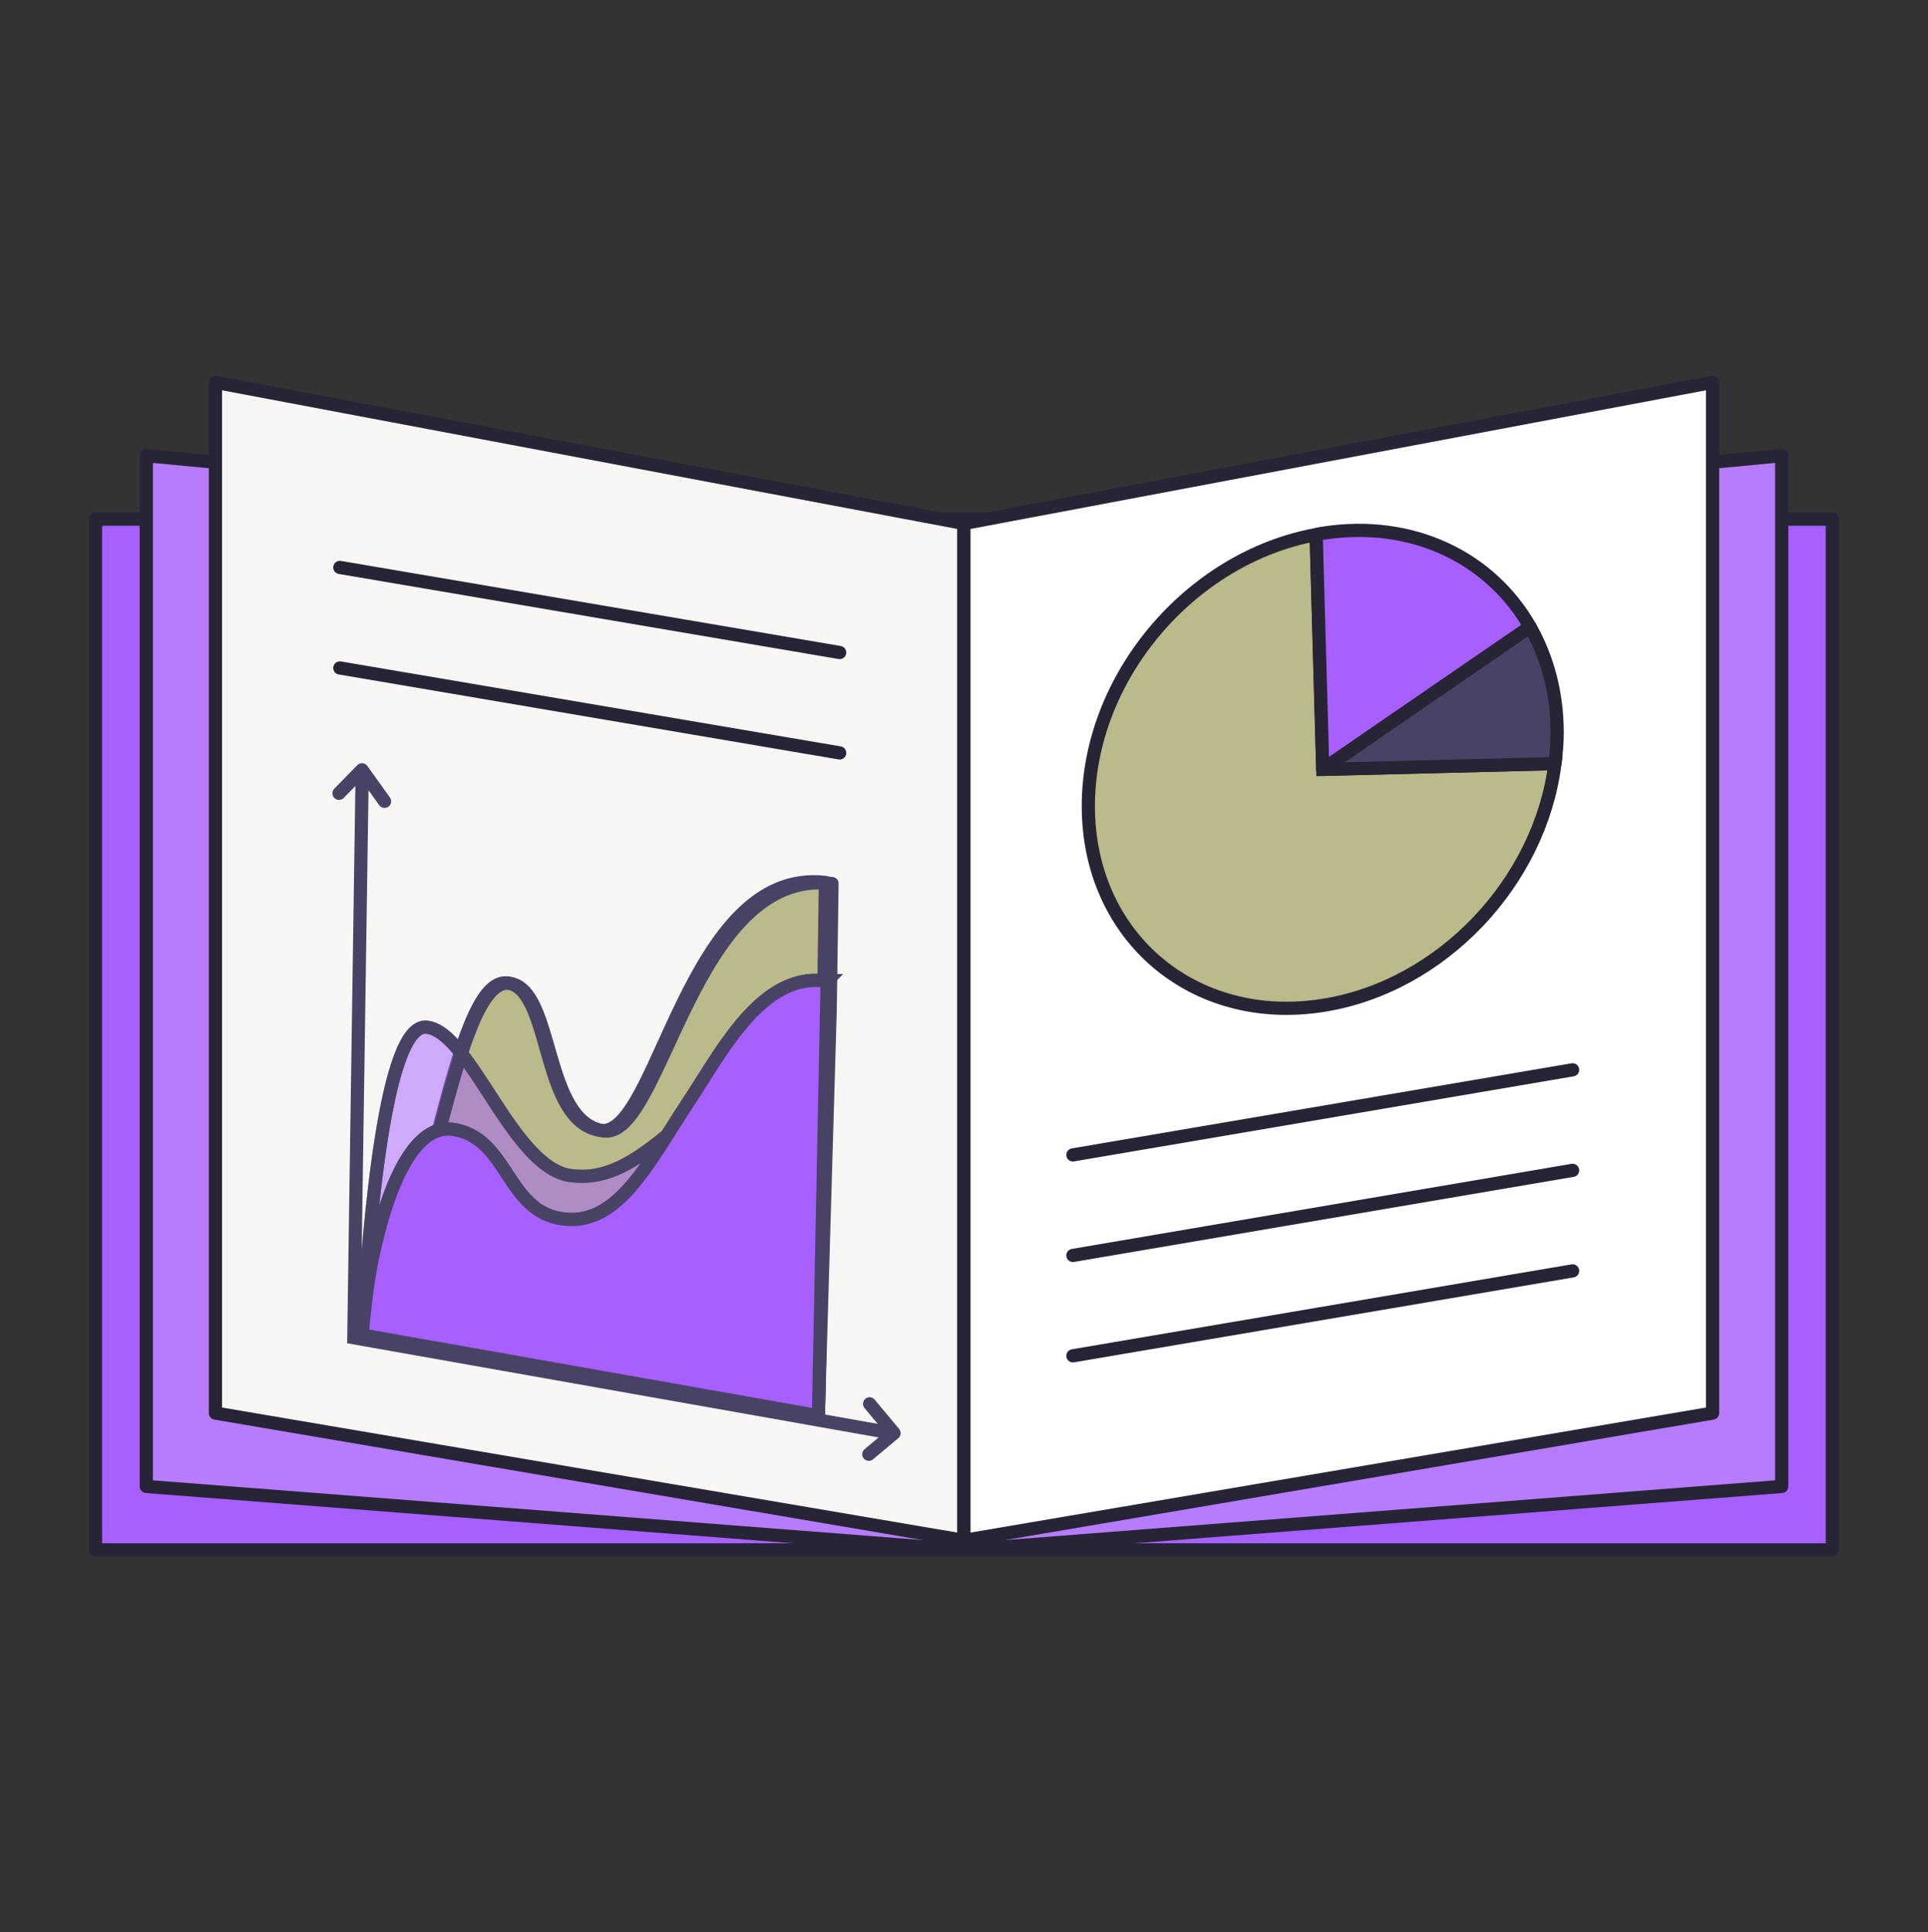 <?xml version="1.0" encoding="UTF-8"?>
<svg id="Calque_1" data-name="Calque 1" xmlns="http://www.w3.org/2000/svg" viewBox="0 0 146.15 146.46">
  <rect x="0" y="0" width="146.15" height="146.46" fill="#333333" stroke="none"/>
  <defs>
    <style>
      .cls-1, .cls-2, .cls-3, .cls-4, .cls-5, .cls-6, .cls-7, .cls-8, .cls-9, .cls-10, .cls-11 {
        stroke-linejoin: round;
      }

      .cls-1, .cls-2, .cls-12, .cls-7, .cls-9, .cls-10, .cls-11 {
        stroke: #272435;
      }

      .cls-1, .cls-3, .cls-4, .cls-5, .cls-6, .cls-13 {
        stroke-linecap: round;
      }

      .cls-1, .cls-7 {
        fill: #fff;
      }

      .cls-2 {
        fill: #484364;
      }

      .cls-3, .cls-4, .cls-5, .cls-6, .cls-14, .cls-8, .cls-13 {
        stroke: #484364;
      }

      .cls-3, .cls-14, .cls-8, .cls-13 {
        fill: none;
      }

      .cls-12, .cls-5 {
        fill: #baba8a;
      }

      .cls-12, .cls-14, .cls-13 {
        stroke-miterlimit: 10;
      }

      .cls-4, .cls-6, .cls-11 {
        fill: #a75fff;
      }

      .cls-6 {
        opacity: .5;
      }

      .cls-9 {
        fill: #b67cfd;
      }

      .cls-10 {
        fill: #f7f6f5;
      }
    </style>
  </defs>
  <g>
    <rect class="cls-11" x="7.24" y="39.35" width="65.83" height="78.13"/>
    <rect class="cls-11" x="73.07" y="39.35" width="65.83" height="78.13"/>
    <g>
      <polygon class="cls-9" points="73.07 117.48 11.09 112.67 11.09 34.54 73.07 40.4 73.07 117.48"/>
      <polygon class="cls-9" points="135.06 112.67 73.07 117.48 73.07 40.4 135.06 34.54 135.06 112.67"/>
    </g>
    <g>
      <polygon class="cls-10" points="73.07 116.76 16.33 107.11 16.33 28.98 73.07 39.68 73.07 116.76"/>
      <polygon class="cls-7" points="129.82 107.11 73.07 116.76 73.07 39.68 129.82 28.98 129.82 107.11"/>
    </g>
    <g>
      <line class="cls-1" x1="119.21" y1="81.09" x2="81.33" y2="87.54"/>
      <line class="cls-1" x1="119.21" y1="88.71" x2="81.33" y2="95.16"/>
      <line class="cls-1" x1="119.21" y1="96.33" x2="81.33" y2="102.77"/>
    </g>
    <g>
      <line class="cls-1" x1="25.76" y1="43.01" x2="63.65" y2="49.46"/>
      <line class="cls-1" x1="25.76" y1="50.63" x2="63.65" y2="57.07"/>
    </g>
  </g>
  <g>
    <path class="cls-12" d="M99.77,40.52c-9.58,1.77-17.27,10.86-17.27,20.58,0,9.88,7.96,16.65,17.77,15.11,9.03-1.42,16.47-9.37,17.6-18.33l-17.6.44-.5-17.79Z"/>
    <path class="cls-11" d="M115.99,47.52c-2.98-5.22-8.89-8.17-15.72-7.1-.17.03-.33.07-.5.1l.5,17.79,15.72-10.8Z"/>
    <path class="cls-2" d="M115.99,47.52l-15.72,10.8,17.6-.44c.1-.78.17-1.56.17-2.35,0-3.01-.75-5.72-2.05-8.01Z"/>
  </g>
  <g>
    <path class="cls-5" d="M27.44,101.19c5.01-4.99,6.71-27.37,11.07-26.68,3.36.53,2.43,10.45,6.99,11.17,4.37.68,6.61-20.04,17.07-18.79l-.14,9.64-.39,30.79-34.59-6.12Z"/>
    <path class="cls-8" d="M62.7,74.34c-.36,0-.98-.04-1.33,0-4.16.39-6.85,5.66-9.12,9.09-3.07,4.63-5.43,9.71-9.8,8.94-.77-.14-1.39-.43-1.91-.83-1.27-.96-2-2.51-2.97-3.79-.78-1.03-1.71-1.89-3.21-2.13-2.85-.45-4.74,3.89-5.83,8.39-.14.57-.27,1.15-.38,1.73-.35,1.79-.59,4.1-.71,5.46"/>
    <path class="cls-6" d="M27.44,101.19c.53-8.29,1.75-23.75,4.93-23.33,3.35.43,6.45,10.59,10.84,11.24,6.73.99,10.19-9.54,19.11-7.53l-.29,25.75-34.59-6.12Z"/>
    <path class="cls-14" d="M62.7,74.34l-.66,32.97-34.59-6.12c.12-1.35.35-3.67.71-5.46.11-.57.24-1.15.38-1.73,1.09-4.5,2.98-8.84,5.83-8.39,1.5.24,2.43,1.1,3.21,2.13.97,1.28,1.7,2.83,2.97,3.79.52.4,1.14.69,1.91.83,4.37.77,6.73-4.31,9.8-8.94,2.27-3.43,4.97-8.7,9.12-9.09.34-.03.96,0,1.33,0Z"/>
    <g>
      <path class="cls-8" d="M27.44,101.19c5.08-4.98,6.8-27.36,11.22-26.65,3.4.54,2.47,10.46,7.09,11.18,4.43.69,6.7-20.02,17.32-18.75l-.14,9.64-.9,30.7-34.59-6.12Z"/>
      <path class="cls-14" d="M27.44,101.19c.53-8.29,1.75-23.75,4.93-23.33,3.35.43,6.45,10.59,10.84,11.24,6.73.99,10.19-9.54,19.11-7.53l-.29,25.75-34.59-6.12Z"/>
      <path class="cls-4" d="M62.7,74.34l-.66,32.97-34.59-6.12c.12-1.35.35-3.67.71-5.46.11-.57.24-1.15.38-1.73,1.09-4.5,2.98-8.84,5.83-8.39,1.5.24,2.43,1.1,3.21,2.13.97,1.28,1.7,2.83,2.97,3.79.52.4,1.14.69,1.91.83,4.37.77,6.73-4.31,9.8-8.94,2.27-3.43,4.97-8.7,9.12-9.09.34-.03.96,0,1.33,0"/>
      <g>
        <polyline class="cls-13" points="27.44 59.48 26.82 101.4 67.53 108.61"/>
        <polyline class="cls-3" points="25.7 60.13 27.44 58.35 29.15 60.74"/>
        <polyline class="cls-3" points="65.92 106.41 67.77 108.63 65.86 110.23"/>
      </g>
    </g>
  </g>
</svg>